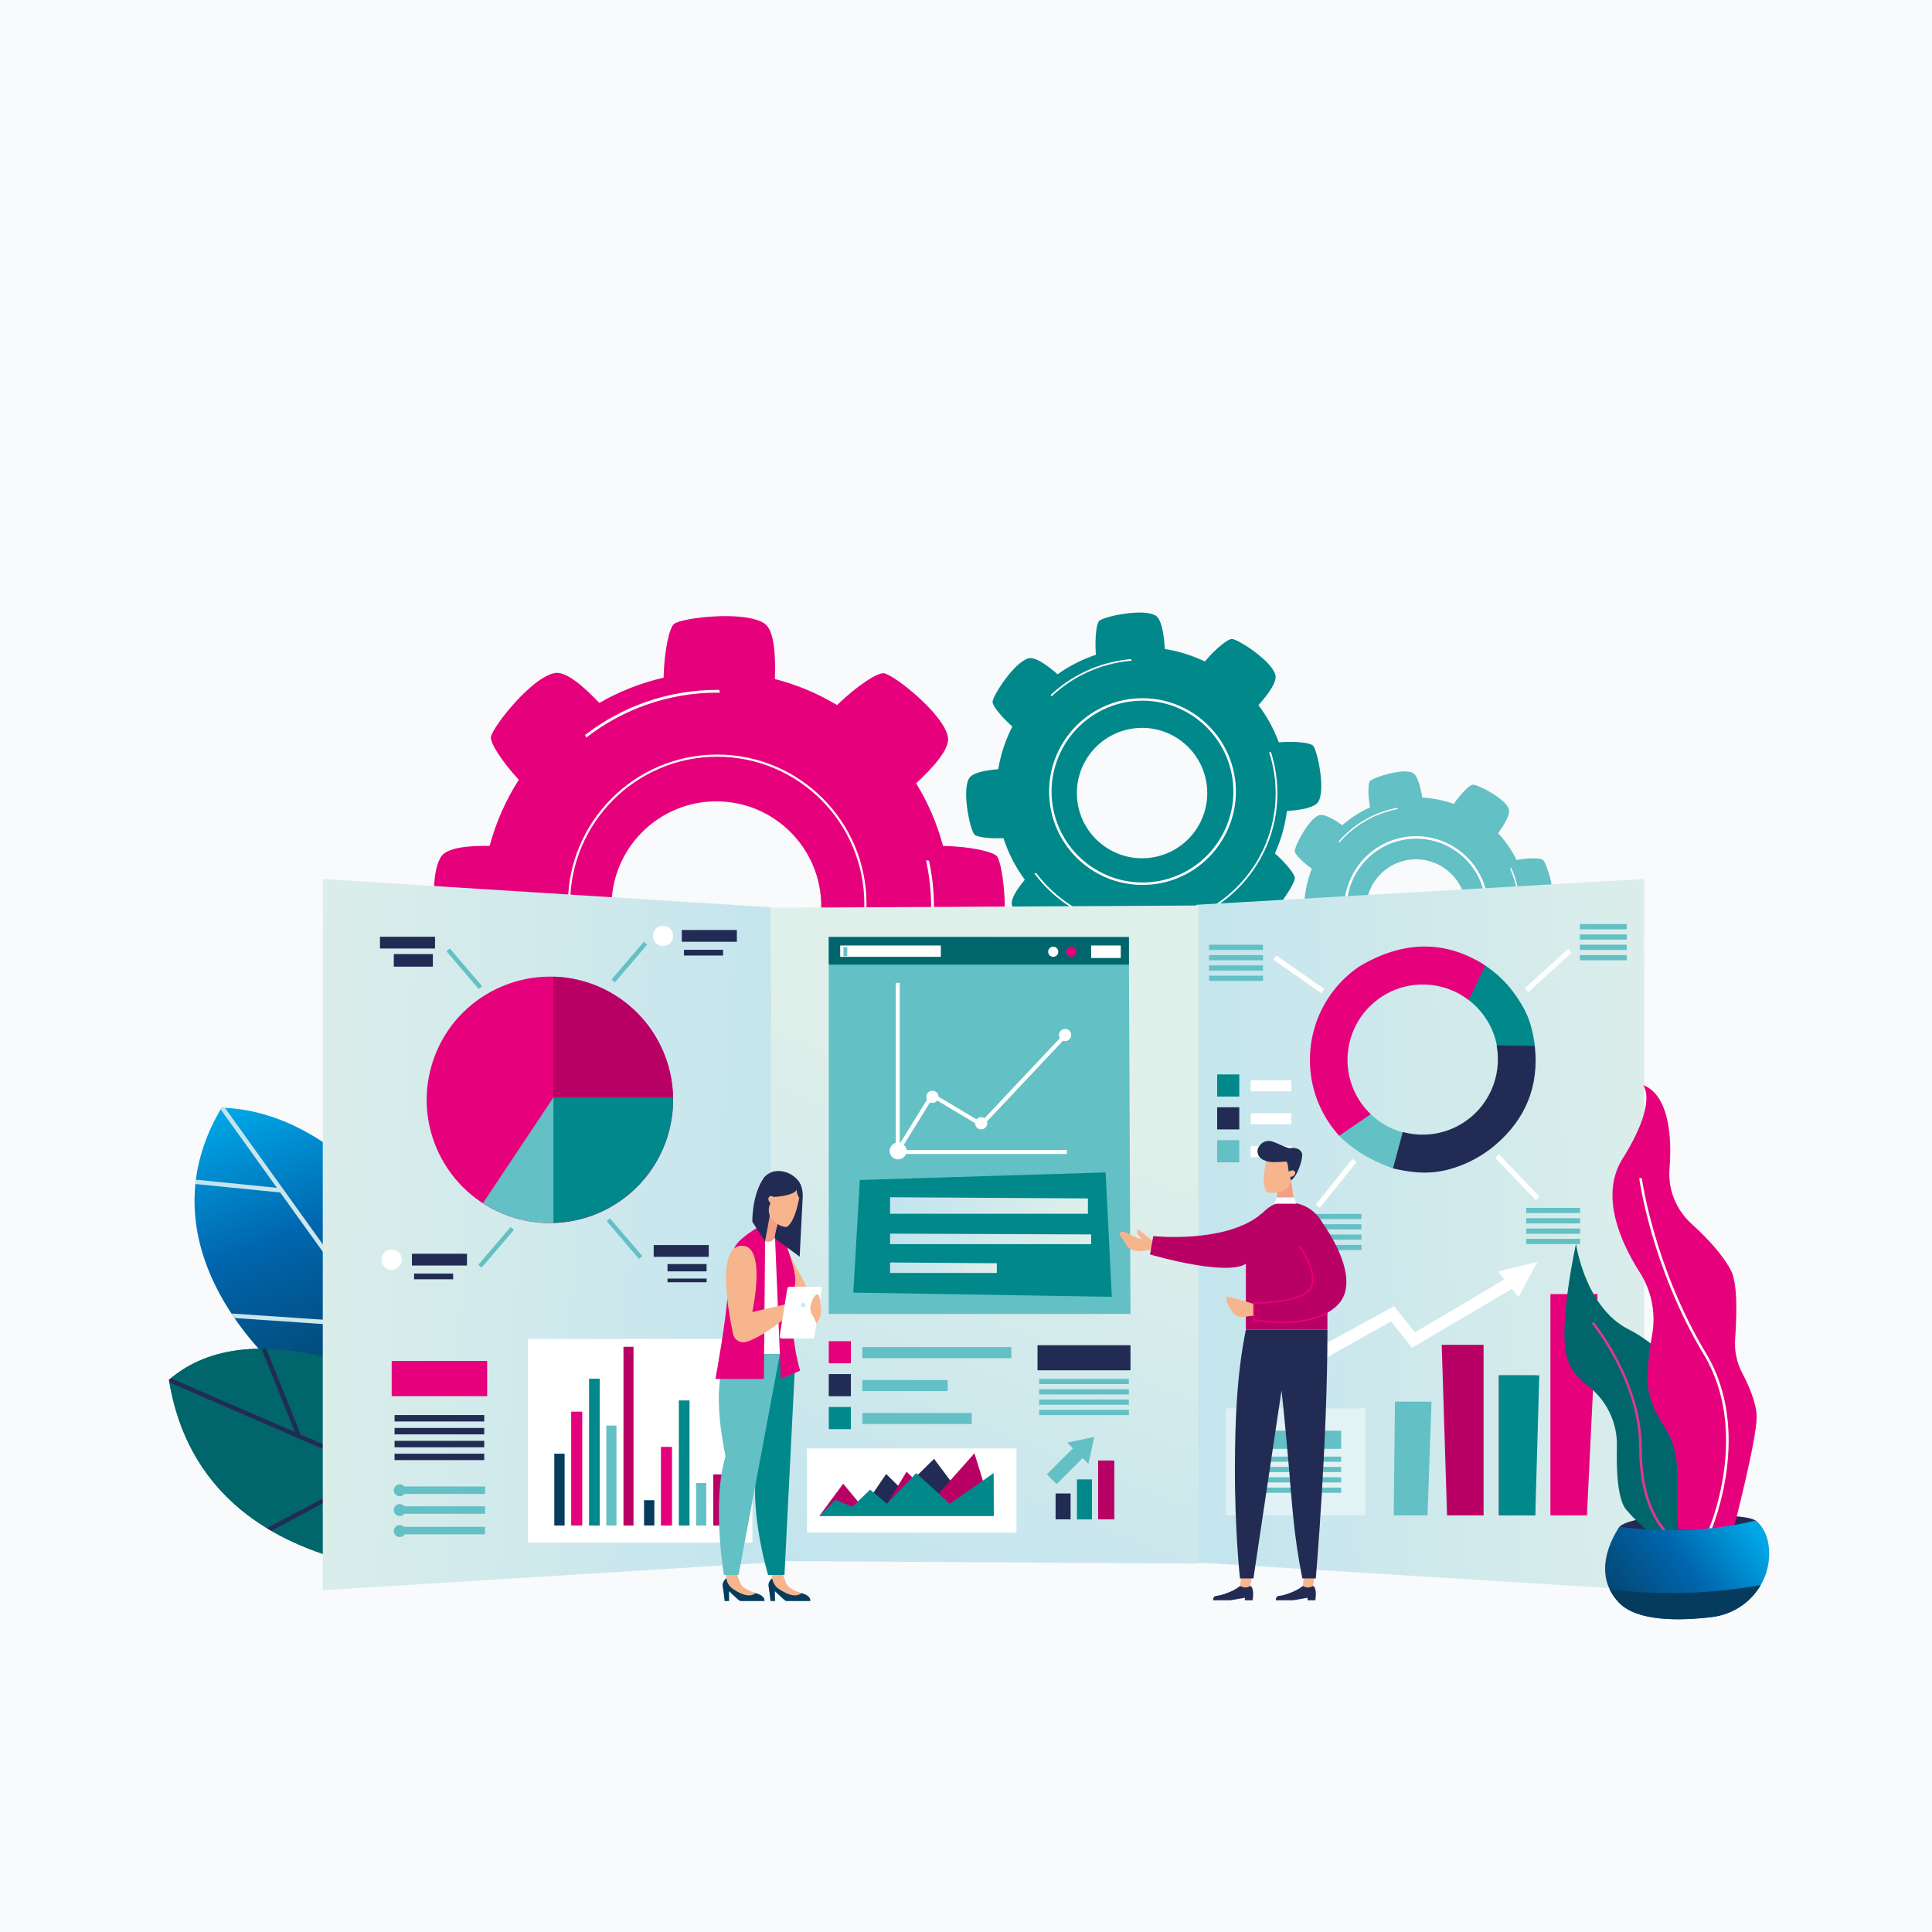 <?xml version="1.0" encoding="UTF-8"?><svg id="Capa_1" xmlns="http://www.w3.org/2000/svg" xmlns:xlink="http://www.w3.org/1999/xlink" viewBox="0 0 358 358"><defs><style>.cls-1{fill:#053c5e;}.cls-2,.cls-3{fill:#fff;}.cls-4{fill:url(#_Áåçûìÿííûé_ãðàäèåíò_12-6);}.cls-5{fill:url(#_Áåçûìÿííûé_ãðàäèåíò_12-2);}.cls-6{fill:#e2388c;}.cls-7{fill:#f39f85;}.cls-8{fill:url(#_Áåçûìÿííûé_ãðàäèåíò_12-3);}.cls-9{fill:#e6007c;}.cls-10{fill:url(#_Áåçûìÿííûé_ãðàäèåíò_12-4);}.cls-11{fill:#00666b;}.cls-12{fill:url(#_Áåçûìÿííûé_ãðàäèåíò_9);}.cls-13{clip-path:url(#clippath-1);}.cls-14{fill:url(#_Áåçûìÿííûé_ãðàäèåíò_12-5);}.cls-15{fill:#ea5768;}.cls-16{fill:url(#_Áåçûìÿííûé_ãðàäèåíò_41-2);}.cls-17{fill:#01888b;}.cls-18{fill:#63c0c4;}.cls-19{fill:#212b53;}.cls-20{fill:#b90064;}.cls-21{clip-path:url(#clippath);}.cls-3{opacity:.46;}.cls-22{fill:url(#_Áåçûìÿííûé_ãðàäèåíò_41);}.cls-23{fill:#f7b58e;}.cls-24{fill:url(#_Áåçûìÿííûé_ãðàäèåíò_12-7);}.cls-25{fill:url(#_Áåçûìÿííûé_ãðàäèåíò_12);}.cls-26{fill:#f8fafc;}</style><linearGradient id="_Áåçûìÿííûé_ãðàäèåíò_41" x1="48.57" y1="203.28" x2="70.09" y2="261.88" gradientUnits="userSpaceOnUse"><stop offset="0" stop-color="#00a6e6"/><stop offset=".41" stop-color="#0066ae"/><stop offset="1" stop-color="#053c5e"/></linearGradient><clipPath id="clippath"><path class="cls-22" d="M83.29,238.67s-16.48-32.68-42.23-33.41c-15.89,26.59,11.07,48.81,11.07,48.81l30.62,9.32,.53-24.71Z"/></clipPath><linearGradient id="_Áåçûìÿííûé_ãðàäèåíò_12" x1="36.22" y1="234.58" x2="83.61" y2="234.58" gradientUnits="userSpaceOnUse"><stop offset="0" stop-color="#bfe3ee"/><stop offset="1" stop-color="#dfefea"/></linearGradient><clipPath id="clippath-1"><path class="cls-11" d="M73.82,256.52s-27.01-14.27-42.51-.83c6.66,41.36,59.75,35.81,59.75,35.81l-17.23-34.98Z"/></clipPath><linearGradient id="_Áåçûìÿííûé_ãðàäèåíò_12-2" x1="160.22" y1="234.49" x2="42.39" y2="227.78" xlink:href="#_Áåçûìÿííûé_ãðàäèåíò_12"/><linearGradient id="_Áåçûìÿííûé_ãðàäèåíò_12-3" x1="-4817.13" y1="234.46" x2="-4934.34" y2="227.79" gradientTransform="translate(-4612.32) rotate(-180) scale(1 -1)" xlink:href="#_Áåçûìÿííûé_ãðàäèåíò_12"/><linearGradient id="_Áåçûìÿííûé_ãðàäèåíò_9" x1="152.47" y1="304.93" x2="215.87" y2="144.43" gradientUnits="userSpaceOnUse"><stop offset="0" stop-color="#bfe3ee"/><stop offset=".62" stop-color="#dfefea"/></linearGradient><linearGradient id="_Áåçûìÿííûé_ãðàäèåíò_12-4" x1="162.56" y1="223.38" x2="201.59" y2="223.38" xlink:href="#_Áåçûìÿííûé_ãðàäèåíò_12"/><linearGradient id="_Áåçûìÿííûé_ãðàäèåíò_12-5" x1="163.16" y1="229.57" x2="202.19" y2="229.57" xlink:href="#_Áåçûìÿííûé_ãðàäèåíò_12"/><linearGradient id="_Áåçûìÿííûé_ãðàäèåíò_12-6" x1="163.16" y1="234.91" x2="184.71" y2="234.91" xlink:href="#_Áåçûìÿííûé_ãðàäèåíò_12"/><linearGradient id="_Áåçûìÿííûé_ãðàäèåíò_12-7" x1="148.45" y1="241.83" x2="149.3" y2="241.83" xlink:href="#_Áåçûìÿííûé_ãðàäèåíò_12"/><linearGradient id="_Áåçûìÿííûé_ãðàäèåíò_41-2" x1="323.42" y1="281.43" x2="296.44" y2="301.22" xlink:href="#_Áåçûìÿííûé_ãðàäèåíò_41"/></defs><rect class="cls-26" y="0" width="358" height="358"/><g><g><g><path class="cls-22" d="M83.29,238.67s-16.48-32.68-42.23-33.41c-15.89,26.59,11.07,48.81,11.07,48.81l30.62,9.32,.53-24.71Z"/><g class="cls-21"><polygon class="cls-25" points="42.39 243.36 69.3 245.18 51.93 220.97 36.22 219.4 36.3 218.6 51.31 220.1 40.55 205.1 41.43 204.94 61.13 232.41 67.15 216.83 67.68 217.71 61.69 233.2 83.61 263.76 82.96 264.23 69.91 246.03 43.14 244.21 42.39 243.36"/></g></g><g><path class="cls-11" d="M73.82,256.52s-27.01-14.27-42.51-.83c6.66,41.36,59.75,35.81,59.75,35.81l-17.23-34.98Z"/><g><path class="cls-11" d="M73.82,256.52s-27.01-14.27-42.51-.83c6.66,41.36,59.75,35.81,59.75,35.81l-17.23-34.98Z"/><g class="cls-13"><polygon class="cls-19" points="49.03 283.39 69.35 272.62 31.15 256.05 31.47 255.31 54.65 265.37 48.3 249.52 49.27 249.77 55.71 265.82 87.16 279.46 86.84 280.2 70.3 273.03 50.05 283.76 49.03 283.39"/></g></g></g></g><g><path class="cls-9" d="M184.77,158.71c-.71-.92-5.06-1.87-10.03-1.96-1.1-4.14-2.79-8.04-4.98-11.6,3.19-2.95,6.25-6.39,5.9-8.52-.71-4.31-10.05-11.64-11.88-11.88-1.17-.15-5.04,2.35-8.67,5.9-3.55-2.13-7.42-3.78-11.53-4.83,.17-4.35-.1-8.97-1.85-10.23-3.55-2.54-15.34-1.13-16.8,0-.92,.71-1.86,5.03-1.96,9.98-4.24,.98-8.25,2.57-11.92,4.69-2.88-3.06-6.15-5.89-8.2-5.55-4.31,.71-11.64,10.05-11.88,11.88-.14,1.09,2.01,4.51,5.17,7.9-2.4,3.74-4.24,7.86-5.41,12.26-3.93-.07-7.79,.31-8.92,1.89-2.54,3.55-1.13,15.34,0,16.8,.64,.82,4.2,1.67,8.5,1.9,1.03,4.63,2.78,8.99,5.16,12.94-2.64,2.62-4.85,5.41-4.55,7.23,.71,4.31,10.05,11.64,11.88,11.88,1.01,.13,4.01-1.7,7.14-4.47,3.96,2.45,8.35,4.27,13.02,5.34-.02,3.71,.4,7.22,1.89,8.29,3.55,2.54,15.34,1.13,16.8,0,.83-.64,1.68-4.21,1.9-8.54,4.52-1.16,8.75-3.04,12.58-5.49,2.72,2.8,5.68,5.23,7.58,4.91,4.31-.71,11.64-10.05,11.88-11.88,.14-1.1-2.03-4.54-5.21-7.96,2.17-3.76,3.79-7.87,4.76-12.22,4.17,.12,8.42-.2,9.62-1.87,2.54-3.55,1.13-15.34,0-16.8Zm-52.03,28.64c-10.73,0-19.43-8.7-19.43-19.43s8.7-19.43,19.43-19.43,19.43,8.7,19.43,19.43-8.7,19.43-19.43,19.43Z"/><path class="cls-2" d="M132.9,195.14c-15.25,0-27.66-12.41-27.66-27.66s12.41-27.66,27.66-27.66,27.66,12.41,27.66,27.66-12.41,27.66-27.66,27.66Zm0-54.92c-15.03,0-27.26,12.23-27.26,27.26s12.23,27.26,27.26,27.26,27.26-12.23,27.26-27.26-12.23-27.26-27.26-27.26Z"/><g><path class="cls-2" d="M172.14,159.49c-.18-.02-.36-.04-.55-.07,.61,2.77,.95,5.64,.95,8.59,0,21.86-17.79,39.65-39.65,39.65-14.32,0-26.88-7.63-33.85-19.03,0,0,0,0,0,0-.18,.04-.36,.07-.54,.1,7.04,11.64,19.82,19.44,34.39,19.44,22.15,0,40.17-18.02,40.17-40.17,0-2.92-.32-5.77-.92-8.52Z"/><path class="cls-2" d="M108.65,136.66c6.71-5.2,15.12-8.31,24.24-8.31,.18,0,.35,.01,.53,.01-.06-.17-.12-.35-.17-.52-.12,0-.24,0-.36,0-9.21,0-17.69,3.12-24.47,8.35,.08,.16,.16,.31,.23,.47Z"/></g></g><g><path class="cls-17" d="M243.28,138.16c-.49-.53-3.24-.86-6.32-.61-.93-2.5-2.2-4.81-3.77-6.88,1.8-2.02,3.49-4.33,3.14-5.62-.7-2.62-6.91-6.61-8.06-6.65-.74-.02-2.98,1.75-5.01,4.17-2.32-1.11-4.82-1.9-7.42-2.31-.15-2.7-.59-5.55-1.75-6.22-2.35-1.36-9.56,.21-10.4,1-.53,.49-.85,3.22-.62,6.29-2.57,.86-4.95,2.08-7.1,3.61-1.96-1.72-4.16-3.28-5.4-2.95-2.62,.7-6.61,6.91-6.65,8.06-.02,.68,1.51,2.67,3.67,4.58-1.26,2.45-2.16,5.11-2.62,7.91-2.44,.19-4.8,.65-5.41,1.7-1.36,2.35,.21,9.56,1,10.4,.44,.47,2.7,.79,5.38,.67,.91,2.81,2.26,5.4,3.96,7.7-1.48,1.78-2.68,3.63-2.38,4.74,.7,2.62,6.91,6.61,8.06,6.65,.63,.02,2.38-1.29,4.15-3.19,2.6,1.28,5.42,2.14,8.37,2.53,.21,2.3,.68,4.45,1.67,5.02,2.35,1.36,9.56-.21,10.4-1,.47-.44,.79-2.71,.67-5.4,2.73-.99,5.24-2.4,7.46-4.15,1.85,1.57,3.83,2.9,4.99,2.59,2.62-.7,6.61-6.91,6.65-8.06,.02-.69-1.53-2.69-3.7-4.61,1.12-2.45,1.88-5.09,2.22-7.85,2.59-.17,5.2-.63,5.84-1.73,1.36-2.35-.21-9.56-1-10.4Zm-30.5,20.82c-6.64,.64-12.54-4.23-13.18-10.87-.64-6.64,4.23-12.54,10.87-13.18,6.64-.64,12.54,4.23,13.18,10.87,.64,6.64-4.23,12.54-10.87,13.18Z"/><path class="cls-2" d="M213.35,163.9c-9.5,.91-17.96-6.07-18.87-15.57-.91-9.5,6.07-17.96,15.57-18.87,9.5-.91,17.96,6.07,18.88,15.57,.91,9.5-6.07,17.96-15.57,18.87Zm-3.26-33.99c-9.24,.89-16.04,9.13-15.16,18.38,.89,9.24,9.13,16.04,18.38,15.16,9.24-.89,16.04-9.13,15.16-18.38-.89-9.24-9.13-16.04-18.38-15.16Z"/><g><path class="cls-2" d="M235.51,139.39c-.11,0-.23,0-.34-.01,.54,1.68,.92,3.43,1.1,5.26,1.3,13.53-8.65,25.59-22.18,26.89-8.86,.85-17.09-3.12-22.08-9.76,0,0,0,0,0,0-.11,.03-.22,.07-.33,.09,5.05,6.79,13.42,10.86,22.44,9.99,13.71-1.32,23.79-13.54,22.47-27.24-.17-1.81-.54-3.55-1.07-5.22Z"/><path class="cls-2" d="M194.86,129.04c3.84-3.62,8.86-6.04,14.51-6.58,.11-.01,.22-.01,.33-.02-.05-.1-.09-.21-.14-.31-.07,0-.15,0-.22,.02-5.7,.55-10.76,2.98-14.65,6.62,.06,.09,.12,.18,.17,.28Z"/></g></g><g><path class="cls-18" d="M285.9,159.33c-.42-.36-2.54-.4-4.88,.02-.9-1.84-2.06-3.5-3.42-4.96,1.22-1.68,2.33-3.58,1.97-4.54-.74-1.95-5.79-4.51-6.67-4.45-.56,.04-2.14,1.57-3.51,3.57-1.86-.67-3.83-1.08-5.85-1.18-.33-2.05-.88-4.19-1.82-4.62-1.9-.86-7.29,.91-7.87,1.57-.36,.42-.4,2.53,.02,4.86-1.9,.85-3.62,1.98-5.14,3.31-1.63-1.17-3.43-2.18-4.36-1.83-1.95,.74-4.51,5.79-4.45,6.67,.04,.52,1.36,1.92,3.16,3.22-.77,1.97-1.25,4.08-1.39,6.25-1.85,.34-3.62,.87-4,1.72-.86,1.9,.91,7.29,1.57,7.87,.38,.33,2.12,.39,4.16,.1,.91,2.07,2.14,3.95,3.63,5.58-.99,1.47-1.76,2.99-1.45,3.81,.74,1.95,5.79,4.51,6.67,4.45,.48-.03,1.72-1.17,2.92-2.76,2.08,.77,4.31,1.22,6.6,1.28,.34,1.74,.86,3.35,1.66,3.71,1.9,.86,7.29-.91,7.87-1.57,.33-.38,.39-2.13,.09-4.18,2.01-.97,3.82-2.24,5.38-3.75,1.54,1.06,3.15,1.92,4.01,1.59,1.95-.74,4.51-5.79,4.45-6.67-.04-.53-1.38-1.94-3.19-3.24,.66-1.96,1.04-4.04,1.09-6.17,1.96-.33,3.92-.88,4.33-1.78,.86-1.9-.91-7.29-1.57-7.87Zm-21.69,18.28c-5.03,1-9.91-2.26-10.92-7.28-1-5.03,2.26-9.91,7.28-10.92,5.03-1,9.91,2.26,10.92,7.28,1,5.03-2.26,9.91-7.28,10.92Z"/><path class="cls-2" d="M265.04,181.37c-7.21,1.44-14.26-3.26-15.7-10.47-1.44-7.21,3.26-14.26,10.47-15.7,7.21-1.44,14.26,3.26,15.7,10.47,1.44,7.21-3.26,14.26-10.47,15.7Zm-5.14-25.72c-6.97,1.39-11.5,8.19-10.11,15.16,1.39,6.97,8.19,11.5,15.16,10.11,6.97-1.39,11.5-8.19,10.11-15.16-1.39-6.97-8.19-11.5-15.16-10.11Z"/><g><path class="cls-2" d="M280.06,160.87c-.09,0-.17,.01-.26,.02,.55,1.24,.97,2.55,1.25,3.93,2.04,10.24-4.62,20.23-14.86,22.28-6.7,1.34-13.3-1.06-17.63-5.75,0,0,0,0,0,0-.08,.04-.16,.07-.24,.1,4.39,4.79,11.1,7.25,17.93,5.89,10.37-2.07,17.13-12.19,15.05-22.57-.27-1.37-.69-2.67-1.23-3.9Z"/><path class="cls-2" d="M248.19,156.12c2.66-3.06,6.3-5.3,10.58-6.16,.08-.02,.17-.03,.25-.04-.05-.07-.09-.15-.13-.23-.06,.01-.11,.02-.17,.03-4.31,.86-7.99,3.12-10.68,6.2,.05,.07,.1,.13,.15,.2Z"/></g></g><g><polygon class="cls-5" points="143.23 289.49 59.81 294.67 59.81 162.88 142.84 168.12 143.23 289.49"/><polygon class="cls-8" points="221.73 289.51 304.67 294.67 304.67 162.88 221.64 167.66 221.73 289.51"/><polygon class="cls-12" points="142.84 289.25 222.1 289.74 222.1 167.79 142.84 168.21 142.84 289.25"/><g><polygon class="cls-18" points="264.52 280.8 258.25 280.8 258.49 259.73 265.26 259.73 264.52 280.8"/><polygon class="cls-20" points="274.91 280.8 268.14 280.8 267.15 249.2 274.91 249.2 274.91 280.8"/><rect class="cls-15" x="277.72" y="254.84" width="6.77" height="25.96"/><polygon class="cls-17" points="284.49 280.8 277.72 280.8 277.72 254.84 285.23 254.84 284.49 280.8"/><polygon class="cls-9" points="294.06 280.8 287.29 280.8 287.29 239.79 296.04 239.79 294.06 280.8"/></g><g><path class="cls-17" d="M280.94,184.55c-2.02-2.94-4.65-5.21-7.61-6.74,.09,2.46-.66,4.89-2.65,6.51,1.74,1.01,3.29,2.41,4.5,4.18,2.04,2.97,2.77,6.46,2.32,9.77,.38-.18,.79-.3,1.22-.38,.27-.01,.55-.03,.82-.04,.33-.46,.64-.93,.94-1.42,.2-.32,.4-.93,.67-1.21,0-.01,.02-.02,.03-.03,.08-.16,.16-.32,.23-.48,.63-1.31,1.85-.34,3-.88-.6-4.75-1.9-6.99-3.47-9.27Z"/><path class="cls-18" d="M261.02,214.62c.06,0,.11,0,.17,0,0,0,0,0,0,0-.08-.43-.18-.85-.3-1.28-.05-.18-.11-.36-.16-.54,0-.02,0-.03-.01-.05-.16-.51-.32-1.02-.48-1.53-.14-.45-.18-.9-.15-1.34-2.58-.68-4.98-2.1-6.85-4.19-1.19,1.29-2.55,2.32-4.06,3.29-.53,.34-1.08,.61-1.63,.79,2.54,3.07,7,5.52,10.57,6.73,1.05-1.03,1.39-1.88,2.89-1.88Z"/><path class="cls-9" d="M253.98,206.46c-.67-.65-1.29-1.37-1.84-2.18-4.36-6.36-2.73-15.05,3.63-19.41,5.1-3.5,11.71-3.14,16.37,.42l3.09-6.37c-7.36-4.79-15.26-4.68-23.4,.19-9.54,6.54-11.98,19.58-5.44,29.12,.54,.79,1.14,1.54,1.76,2.23l5.84-4Z"/><path class="cls-19" d="M284.41,193.82l-7.08-.11c1.08,5.77-1.57,11.82-6.99,14.81-3.3,1.82-7.02,2.16-10.4,1.24l-1.82,6.74c4.91,1.15,8.22,1.03,12.04-.34,2.52-.9,4.85-2.24,6.89-3.97,5.66-4.8,8.17-10.96,7.35-18.36Z"/></g><polygon class="cls-18" points="153.57 173.62 153.57 243.47 209.48 243.47 209.17 173.69 153.57 173.62"/><polygon class="cls-17" points="159.33 218.65 158.12 239.52 206.02 240.3 204.87 217.25 159.33 218.65"/><polygon class="cls-2" points="277.61 235.59 278.78 237.08 262.17 246.89 258.32 242.04 237.48 253.45 237.48 256.27 257.76 244.85 261.65 249.74 280.15 238.82 281.35 240.34 284.91 233.84 277.61 235.59"/><rect class="cls-11" x="153.57" y="173.62" width="55.62" height="5.12"/><rect class="cls-2" x="202.19" y="175.2" width="5.49" height="2.32"/><circle class="cls-9" cx="198.49" cy="176.36" r=".94"/><path class="cls-2" d="M194.22,176.36c0,.52,.42,.94,.94,.94s.94-.42,.94-.94-.42-.94-.94-.94-.94,.42-.94,.94Z"/><rect class="cls-2" x="155.69" y="175.2" width="18.65" height="2.1"/><rect class="cls-18" x="156.3" y="175.51" width=".7" height="1.67"/><polygon class="cls-10" points="164.93 221.85 164.93 224.91 201.59 224.91 201.59 222.07 164.93 221.85"/><polygon class="cls-14" points="164.93 228.59 164.93 230.54 202.19 230.54 202.19 228.74 164.93 228.59"/><polygon class="cls-4" points="164.93 233.94 164.93 235.88 184.71 235.88 184.71 234.08 164.93 233.94"/><g><rect class="cls-18" x="292.75" y="171.24" width="8.69" height=".96"/><rect class="cls-18" x="292.75" y="173.15" width="8.69" height=".96"/><rect class="cls-18" x="292.75" y="175.06" width="8.69" height=".96"/><rect class="cls-18" x="292.75" y="176.98" width="8.69" height=".96"/></g><g><rect class="cls-18" x="233.44" y="224.94" width="18.83" height=".96"/><rect class="cls-18" x="233.44" y="226.85" width="18.83" height=".96"/><rect class="cls-18" x="233.44" y="228.76" width="18.83" height=".96"/><rect class="cls-18" x="233.44" y="230.68" width="18.83" height=".96"/></g><g><rect class="cls-18" x="282.81" y="223.82" width="9.99" height=".96"/><rect class="cls-18" x="282.81" y="225.74" width="9.99" height=".96"/><rect class="cls-18" x="282.81" y="227.65" width="9.99" height=".96"/><rect class="cls-18" x="282.81" y="229.56" width="9.99" height=".96"/></g><g><rect class="cls-18" x="224.04" y="175.06" width="9.99" height=".96"/><rect class="cls-18" x="224.04" y="176.98" width="9.99" height=".96"/><rect class="cls-18" x="224.04" y="178.89" width="9.99" height=".96"/><rect class="cls-18" x="224.04" y="180.8" width="9.99" height=".96"/></g><g><g><circle class="cls-9" cx="101.89" cy="203.79" r="22.83" transform="translate(-122.68 242.25) rotate(-73.15)"/><path class="cls-18" d="M102.56,203.34l-13.07,19.61c3.57,2.32,7.83,3.67,12.41,3.67,12.61,0,22.82-23.13,22.82-23.27h-22.15Z"/><path class="cls-17" d="M102.56,202.8v23.8c12.3-.35,22.16-10.43,22.16-22.81,0-.33-.01-.66-.02-.99h-22.14Z"/><path class="cls-20" d="M124.71,203.34c-.23-12.18-10-22.02-22.15-22.37v22.37h22.15Z"/></g><g><rect class="cls-18" x="112.02" y="177.87" width="9.21" height=".81" transform="translate(-94.64 150.94) rotate(-49.44)"/><rect class="cls-19" x="126.34" y="172.33" width="10.2" height="2.18"/><rect class="cls-19" x="126.74" y="176" width="7.24" height="1.06"/></g><g><rect class="cls-18" x="87.33" y="230.71" width="9.21" height=".81" transform="translate(-143.42 150.65) rotate(-49.43)"/><rect class="cls-19" x="76.33" y="232.32" width="10.2" height="2.18"/><rect class="cls-19" x="76.73" y="235.99" width="7.24" height="1.06"/></g><g><rect class="cls-18" x="115.32" y="224.9" width=".81" height="9.21" transform="translate(-121.43 130.41) rotate(-40.56)"/><rect class="cls-19" x="121.14" y="230.71" width="10.2" height="2.18" transform="translate(252.47 463.6) rotate(180)"/><rect class="cls-19" x="123.69" y="234.23" width="7.24" height="1.35" transform="translate(254.62 469.81) rotate(180)"/><rect class="cls-19" x="123.69" y="236.92" width="7.24" height=".68" transform="translate(254.62 474.52) rotate(180)"/></g><g><rect class="cls-18" x="85.62" y="174.92" width=".81" height="9.21" transform="translate(-96.07 99.09) rotate(-40.57)"/><rect class="cls-19" x="70.42" y="173.59" width="10.2" height="2.18" transform="translate(151.03 349.35) rotate(180)"/><rect class="cls-19" x="72.96" y="176.79" width="7.24" height="2.33" transform="translate(153.17 355.91) rotate(180)"/></g></g><rect class="cls-2" x="281.46" y="179.37" width="10.86" height=".96" transform="translate(-46.36 239.84) rotate(-42.29)"/><rect class="cls-2" x="242.17" y="218.77" width="10.86" height=".96" transform="translate(-78.32 275.41) rotate(-51.3)"/><rect class="cls-2" x="240.2" y="175.14" width=".96" height="10.86" transform="translate(-45.22 274.33) rotate(-55.04)"/><rect class="cls-2" x="280.7" y="212.76" width=".96" height="10.86" transform="translate(-72.86 254.55) rotate(-43.68)"/><rect class="cls-3" x="227.17" y="260.97" width="25.83" height="19.8"/><g><rect class="cls-18" x="192.56" y="255.51" width="16.62" height=".96"/><rect class="cls-18" x="192.56" y="257.43" width="16.62" height=".96"/><rect class="cls-18" x="192.56" y="259.34" width="16.62" height=".96"/><rect class="cls-18" x="192.56" y="261.25" width="16.62" height=".96"/></g><g><rect class="cls-19" x="73.11" y="262.21" width="16.62" height="1.19"/><rect class="cls-19" x="73.11" y="264.6" width="16.62" height="1.19"/><rect class="cls-19" x="73.11" y="266.99" width="16.62" height="1.19"/><rect class="cls-19" x="73.11" y="269.37" width="16.62" height="1.19"/></g><rect class="cls-19" x="192.25" y="249.27" width="17.23" height="4.65"/><g><rect class="cls-9" x="153.57" y="248.52" width="4.1" height="4.1"/><rect class="cls-18" x="159.79" y="249.62" width="27.61" height="2.05"/><rect class="cls-19" x="153.57" y="254.62" width="4.1" height="4.1"/><rect class="cls-18" x="159.79" y="255.72" width="15.81" height="2.05"/><rect class="cls-17" x="153.57" y="260.72" width="4.1" height="4.1"/><rect class="cls-18" x="159.79" y="261.82" width="20.28" height="2.05"/></g><g><rect class="cls-17" x="225.54" y="199.09" width="4.1" height="4.1"/><rect class="cls-2" x="231.76" y="200.18" width="7.52" height="2.05"/><rect class="cls-19" x="225.54" y="205.18" width="4.1" height="4.1"/><rect class="cls-2" x="231.76" y="206.28" width="7.52" height="2.05"/><rect class="cls-18" x="225.54" y="211.28" width="4.1" height="4.1"/><rect class="cls-2" x="231.76" y="212.38" width="7.52" height="2.05"/></g><rect class="cls-2" x="97.81" y="248.1" width="41.61" height="37.75"/><g><g><rect class="cls-1" x="102.71" y="269.37" width="1.91" height="13.31"/><rect class="cls-18" x="112.35" y="264.16" width="1.88" height="18.52"/><rect class="cls-9" x="105.84" y="261.58" width="2.05" height="21.1"/><rect class="cls-20" x="115.53" y="249.56" width="1.86" height="33.12"/><rect class="cls-17" x="109.15" y="255.47" width="1.98" height="27.21"/></g><g><rect class="cls-1" x="119.34" y="277.99" width="1.91" height="4.68"/><rect class="cls-18" x="128.99" y="274.81" width="1.88" height="7.87"/><rect class="cls-9" x="122.47" y="268.11" width="2.05" height="14.57"/><rect class="cls-20" x="132.16" y="273.21" width="1.86" height="9.47"/><rect class="cls-17" x="125.79" y="259.5" width="1.98" height="23.18"/></g></g><g><polygon class="cls-2" points="197.68 213.09 166.73 213.09 166.73 182.13 165.98 182.13 165.98 213.09 165.98 213.09 165.98 213.83 165.98 213.83 165.98 213.83 166.73 213.83 166.73 213.83 197.68 213.83 197.68 213.09"/><path class="cls-2" d="M167.99,213.27c0,.87-.7,1.57-1.57,1.57s-1.57-.7-1.57-1.57,.7-1.57,1.57-1.57,1.57,.7,1.57,1.57Z"/><path class="cls-2" d="M173.91,203.24c0,.62-.5,1.13-1.13,1.13s-1.13-.5-1.13-1.13,.5-1.13,1.13-1.13,1.13,.5,1.13,1.13Z"/><path class="cls-2" d="M198.49,191.79c0,.62-.5,1.13-1.13,1.13s-1.13-.5-1.13-1.13,.5-1.13,1.13-1.13,1.13,.5,1.13,1.13Z"/><path class="cls-2" d="M182.94,208.14c0,.62-.5,1.13-1.13,1.13s-1.13-.5-1.13-1.13,.5-1.13,1.13-1.13,1.13,.5,1.13,1.13Z"/><polygon class="cls-2" points="166.3 214.03 165.67 213.64 172.6 202.43 181.77 207.91 197.41 191.29 197.95 191.8 181.9 208.86 172.85 203.44 166.3 214.03"/></g><path class="cls-2" d="M124.48,174.37c-.52,.9-1.67,1.2-2.57,.68-.9-.52-1.2-1.67-.68-2.57,.52-.9,1.67-1.2,2.57-.68,.9,.52,1.2,1.67,.68,2.57Z"/><path class="cls-2" d="M74.2,234.35c-.52,.9-1.67,1.2-2.57,.68-.9-.52-1.2-1.67-.68-2.57,.52-.9,1.67-1.2,2.57-.68,.9,.52,1.2,1.67,.68,2.57Z"/><g><path class="cls-18" d="M74.63,282.75c-.53-.31-1.21-.13-1.51,.4-.31,.53-.13,1.21,.4,1.51,.51,.3,1.15,.14,1.47-.35h14.88v-1.38h-15.01c-.07-.07-.14-.13-.23-.19Z"/><path class="cls-18" d="M74.63,278.86c-.53-.31-1.21-.13-1.51,.4-.31,.53-.13,1.21,.4,1.51,.48,.28,1.08,.15,1.42-.27h14.94v-1.38h-14.94c-.08-.1-.18-.2-.31-.27Z"/><path class="cls-18" d="M74.94,275.46c-.08-.1-.18-.2-.31-.27-.53-.31-1.21-.13-1.51,.4-.31,.53-.13,1.21,.4,1.51,.48,.28,1.08,.15,1.42-.27h14.94v-1.38h-14.94Z"/></g><rect class="cls-9" x="72.58" y="252.19" width="17.69" height="6.52"/><rect class="cls-2" x="161.16" y="256.77" width="15.58" height="38.82" transform="translate(445.13 107.24) rotate(90)"/><g><g><rect class="cls-18" x="231.89" y="269.91" width="16.62" height=".96"/><rect class="cls-18" x="231.89" y="271.82" width="16.62" height=".96"/><rect class="cls-18" x="231.89" y="273.74" width="16.62" height=".96"/><rect class="cls-18" x="231.89" y="275.65" width="16.62" height=".96"/></g><rect class="cls-18" x="231.89" y="265.11" width="16.62" height="3.36"/></g><g><polygon class="cls-18" points="201.68 271.25 202.78 266.26 197.74 267.31 198.81 268.38 193.98 273.2 195.79 275.01 200.62 270.19 201.68 271.25"/><g><rect class="cls-19" x="195.6" y="276.74" width="2.78" height="4.8"/><rect class="cls-17" x="199.56" y="274.13" width="2.78" height="7.42"/><rect class="cls-20" x="203.48" y="270.63" width="3.01" height="10.91"/></g></g><g><polygon class="cls-19" points="161.53 277.06 164.21 273.13 167.2 276.09 173.08 270.33 179.68 279.11 167.99 280.61 160.78 278.93 161.53 277.06"/><polygon class="cls-20" points="151.84 280.89 156.24 274.93 159.98 279.44 160.78 279.77 164.36 278.65 167.99 272.71 173.08 277.71 180.56 269.3 184.15 280.89 151.84 280.89"/><polygon class="cls-17" points="151.84 280.89 154.82 277.9 157.95 279.21 161.23 276.03 164.36 278.65 169.78 272.96 176 278.65 184.13 272.96 184.15 280.89 151.84 280.89"/></g></g><g><polygon class="cls-23" points="146.31 232.49 149.9 239.26 145.94 239.07 145.67 232.27 146.31 232.49"/><polygon class="cls-2" points="140.67 229.49 143.99 229.49 145.36 250.93 139.42 250.93 140.67 229.49"/><g><path class="cls-1" d="M134.58,292.45s-.82,.64-.67,1.47c.15,.82,.36,2.75,.36,2.75h.84l-.03-1.79c0-.12,1.81,1.79,2.11,1.79h4.46s.3-1.21-2.32-1.6c-2.62-.39-4.76-2.61-4.76-2.61Z"/><path class="cls-23" d="M136.51,291.63l.6,1.57c.15,.43,.44,.8,.82,1.05,.43,.27,1.09,.65,2.08,.95-1.21,1.04-3.14-.05-4.25-.81-.54-.37-.92-.93-1.08-1.56l-.25-1.19h2.07Z"/></g><g><path class="cls-1" d="M143.08,292.45s-.82,.64-.67,1.47c.15,.82,.36,2.75,.36,2.75h.84l-.03-1.79c0-.12,1.81,1.79,2.11,1.79h4.46s.3-1.21-2.32-1.6c-2.62-.39-4.76-2.61-4.76-2.61Z"/><path class="cls-23" d="M145.01,291.63l.6,1.57c.15,.43,.44,.8,.82,1.05,.43,.27,1.09,.65,2.08,.95-1.21,1.04-3.14-.05-4.25-.81-.54-.37-.92-.93-1.08-1.56l-.25-1.19h2.07Z"/></g><path class="cls-17" d="M138.12,250.93s-.56,3.21,2.65,18.96c-2.6,8.21,1.56,21.95,1.56,21.95h3.03l2.06-40.91h-9.3Z"/><path class="cls-9" d="M143.62,229.49l1.08,26.02,3.57-1.53s-1.61-4.89-1.45-11.67c-.55-4.91,2.24-2.32-1.17-11.77-1.27-1.06-2.02-1.05-2.02-1.05Z"/><path class="cls-7" d="M144.09,226.8l-.42,2.19c-.18,.97-1.28,1.44-2.11,.92l-1.46-.92,2.61-5.91,1.38,3.71Z"/><path class="cls-18" d="M135.21,250.93s-3.97,3.21-.76,18.96c-2.6,8.21-.31,21.95-.31,21.95h2.72l7.65-40.91h-9.3Z"/><path class="cls-9" d="M140.67,227.29s-3.35,1.88-4.39,3.56c-.99,1.6-1.34,5.25-1.43,8.5-.13,4.46-2.28,16.17-2.28,16.17h8.98l.22-25.49-1.1-2.73Z"/><path class="cls-19" d="M147.28,220.22c-2.03-.51-3.99,1.57-3.99,1.57l-1.53,8.23-2.35-3.62s-.13-4.92,2.14-8.18c1.63-1.97,4.75-1.41,6.33,.51,.77,.93,.93,2.22,.85,3.41-.1,1.59-.55,10.73-.55,10.73l-4.65-3.45s.11-.93,.56-2.62c.77-2.91,4.56-6.24,3.19-6.58Z"/><path class="cls-23" d="M142.69,221.66c.3-.12,.69,.08,.87,.45,.18,.37,.08,.77-.22,.89-.3,.12-.69-.08-.87-.45-.18-.37-.08-.77,.22-.89Z"/><path class="cls-23" d="M144.87,227.19c.38,.14,.75,.22,.99,.13,1.77-1.28,2.4-6.39,2.4-6.39l-1.4-1.49-2.79,.61-1.37,3.05c-.37,.81-.32,1.75,.11,2.53h0c.52,.7,1.22,1.26,2.05,1.57Z"/><path class="cls-19" d="M147.75,220.12c-.15,1.55-4.45,1.67-4.45,1.67l-.22-2.09,2.51-1.38,1.99,1.2s.2,.35,.18,.61Z"/><path class="cls-19" d="M147.65,220.42c-.14,.58,.44,1.58,.44,1.58l.34-.62v-.54s-.35-.42-.35-.42c0,0-.29-.58-.43,0Z"/><path class="cls-23" d="M137.19,230.85c-4.35,.51-2.29,11.72-1.36,16.32,.23,1.13,1.39,1.82,2.49,1.48,3.78-1.19,9.3-6.14,9.3-6.14l-.88-1.1-7.34,1.71s2.82-12.85-2.22-12.26Z"/><path class="cls-2" d="M145.89,238.77l-1.42,8.78c-.04,.25,.16,.49,.41,.49h5.62c.21,0,.38-.15,.41-.35l1.39-8.78c.04-.25-.16-.48-.41-.48h-5.59c-.21,0-.38,.15-.41,.35Z"/><path class="cls-23" d="M152.12,242.66c.03-.31,0-.5-.1-1.14-.13-.83-.1-2.13-.95-1.48-.8,1.01-.89,2.08-.89,2.08-.16,.59,.2,1.41,.54,1.85l.58,1.27s1.01-1.17,.82-2.58Z"/><path class="cls-24" d="M148.45,241.83c0,.24,.19,.43,.43,.43s.43-.19,.43-.43-.19-.43-.43-.43-.43,.19-.43,.43Z"/></g><g><g><path class="cls-19" d="M229.8,293.87s-1.16,1.07-3.8,1.75c-.58,.15-1.21-.05-1.21,.91h3.21l2.67-.46v.46h1.44s.4-2.36-.44-2.66h-1.86Z"/><path class="cls-23" d="M229.97,292.18l-.16,1.69h0c.53,.36,1.22,.39,1.76,.06l.1-.06,.3-1.69h-2Z"/></g><g><path class="cls-19" d="M241.42,293.87s-1.16,1.07-3.8,1.75c-.58,.15-1.21-.05-1.21,.91h3.21l2.67-.46v.46h1.44s.4-2.36-.44-2.66h-1.86Z"/><path class="cls-23" d="M241.58,292.18l-.16,1.69h0c.53,.36,1.22,.39,1.76,.06l.1-.06,.3-1.69h-2Z"/></g><g><path class="cls-23" d="M212.62,229.6c-.18,.05-.8,.17-2-.26-1.08-.38-3.06-1.87-3.14-.58,.73,1.02,1.46,2.32,1.46,2.32,.5,.57,1.75,.79,2.56,.77l2.5-.38s.69-1.08,.74-1.13l-.35-.39c-.61-.02-1.21-.14-1.77-.35Z"/><path class="cls-23" d="M212.04,229.93s-.06,.04-.18,.08c.11,.12,.21,.25,.31,.38,.53,.26,1.06,.54,1.59,.81,.12-.35,.29-.84,.3-.87l-3.11-2.5s-.47,.27-.02,.99c.45,.72,1.1,1.12,1.1,1.12Z"/></g><g><polygon class="cls-7" points="236.75 220.43 236.42 223.74 239.97 223.88 239.26 218.75 236.75 220.43"/><path class="cls-23" d="M235.66,221.03c-.41-.01-.79-.07-.99-.24-1.19-1.73,.17-6.39,.17-6.39l1.9-.8,2.42,1.51,.14,3.12c.04,.83-.36,1.63-1.08,2.16h0c-.77,.43-1.65,.67-2.55,.64Z"/><path class="cls-19" d="M238.77,216.88c-.13-.52-.06-1.74-.6-1.65-.39,.06-1.73,.12-2.18,.12-1.07,0-2.98-.42-2.98-2.05,0-.82,.79-1.52,1.29-1.73,.49-.21,1.05-.2,1.55-.02,1.18,.41,2.74,1.32,3.37,1.2,1.05-.21,2.1,.4,2.08,1.3-.02,.95-.51,2.39-.98,3.3-.27,.53-.63,1-1.07,1.4h0l-.49-1.86Z"/><path class="cls-23" d="M239.86,217c-.24-.21-.69-.17-1,.09-.31,.26-.37,.64-.13,.85,.24,.21,.69,.17,1-.09,.31-.26,.37-.64,.13-.85Z"/></g><path class="cls-20" d="M233.36,225.23c-6.69,5.2-19.66,3.82-19.66,3.82l-.6,3.4s16.46,4.86,18.51,.97c2.05-3.89,8.44-13.4,1.75-8.2Z"/><path class="cls-20" d="M238.19,222.78c-.12,0-.24,0-.36,0-3.91,.14-6.97,5.54-6.97,9.46v14.16h15.11v-16.21c0-3.6-2.58-6.75-6.14-7.3-.51-.08-1.05-.12-1.64-.12Z"/><path class="cls-23" d="M233.37,243.67l-3.34,.38c-1.37,.05-2.46-1.89-2.83-3.38-.06-.22,.15-.42,.37-.37,1.17,.29,4.19,1.05,4.99,1.45l.8,1.92Z"/><path class="cls-20" d="M245.08,226.66s7.62,10.18,2.83,15.11c-4.79,4.94-15.56,2.84-15.56,2.84v-3.14s10.17,.02,10.77-3.43c.6-3.45-2.42-7.19-2.42-7.19"/><path class="cls-9" d="M245.97,243.08c-4.82,2.78-12.41,1.59-13.46,1.41v-2.87c1.32-.01,10.19-.21,10.77-3.55,.6-3.48-2.32-7.16-2.45-7.31l-.23,.19s2.97,3.73,2.39,7.07c-.57,3.27-10.42,3.3-10.62,3.3h-.15s0,3.41,0,3.41l.12,.02s2.29,.43,5.17,.43c2.68,0,5.92-.37,8.47-1.78v-.34Z"/><path class="cls-19" d="M230.86,246.41c-1.73,8.38-1.99,17.4-2.03,24.97-.06,12.19,.94,21.1,.94,21.1h2.49l5.21-34.85s.57,5.18,1.34,13.97c.6,6.9,.89,12.73,2.51,20.88,2.51,0,2.5,0,2.5,0,0,0,2.16-25.16,2.16-46.07h-15.11Z"/><polygon class="cls-2" points="236.58 221.88 239.73 221.88 240.23 223.05 236.17 223.05 236.58 221.88"/></g><g><path class="cls-19" d="M325.75,282.42c0,1.49-5,3.74-12.45,3.74s-13.41-1.28-13.41-2.77,5.97-2.63,13.41-2.63,12.45,.17,12.45,1.66Z"/><g><path class="cls-11" d="M292.03,230.52s-3.35,15.07-1.67,21.04c.62,2.22,2.13,3.91,3.78,5.16,3.52,2.67,5.58,6.84,5.47,11.25-.12,4.68,.15,9.96,1.75,11.81,3.11,3.59,5.26,4.78,5.26,4.78h6.46v-27.02s-3.35-7.17-11.36-11.24c-8.01-4.07-9.68-15.78-9.68-15.78Z"/><path class="cls-6" d="M309.35,284.76c-.23-.16-5.6-4.04-5.6-16.46s-8.71-22.94-8.79-23.04l.37-.3c.09,.11,8.9,10.97,8.9,23.35s5.34,16.03,5.4,16.06l-.27,.39Z"/><path class="cls-9" d="M321.21,283.37s4.3-16.5,4.3-20.8c0-2.51-1.46-5.83-2.68-8.16-1.02-1.94-1.47-4.13-1.31-6.31,.25-3.46,.44-8.64-.31-11.35-.18-1.61-3.08-5.77-7.68-9.89-2.9-2.6-4.47-6.37-4.17-10.25,1.11-14.44-4.89-15.49-4.89-15.49,0,0,2.87,2.93-3.83,13.63-4.28,6.85-.25,15.61,3.22,21.03,2.19,3.43,3,7.57,2.28,11.58-.69,3.84-1.22,8.45-.48,11.16,.63,2.31,1.68,4.26,2.65,5.71,1.55,2.31,2.4,5.03,2.44,7.82l.17,11.34h10.28Z"/><path class="cls-2" d="M317.12,283.47l-.44-.19c.08-.18,7.66-17.91-.94-32.23-9.72-16.18-11.97-32.54-11.99-32.71l.47-.06c.02,.16,2.26,16.43,11.93,32.52,8.73,14.53,1.05,32.48,.97,32.66Z"/></g><path class="cls-16" d="M300.09,282.92s-5.94,8.01-.07,14.07c3.38,3.48,11.19,3.37,17.21,2.64,6.33-.76,11.08-6.31,10.56-12.67-.16-2.01-.85-3.88-2.44-5.22-12.71,3.2-25.27,1.17-25.27,1.17Z"/><path class="cls-1" d="M298.28,294.53c.4,.84,.97,1.67,1.74,2.47,3.38,3.48,11.19,3.37,17.21,2.64,3.91-.47,7.21-2.76,9.05-5.94-9.09,1.65-18.42,1.94-28,.83Z"/></g></g></svg>